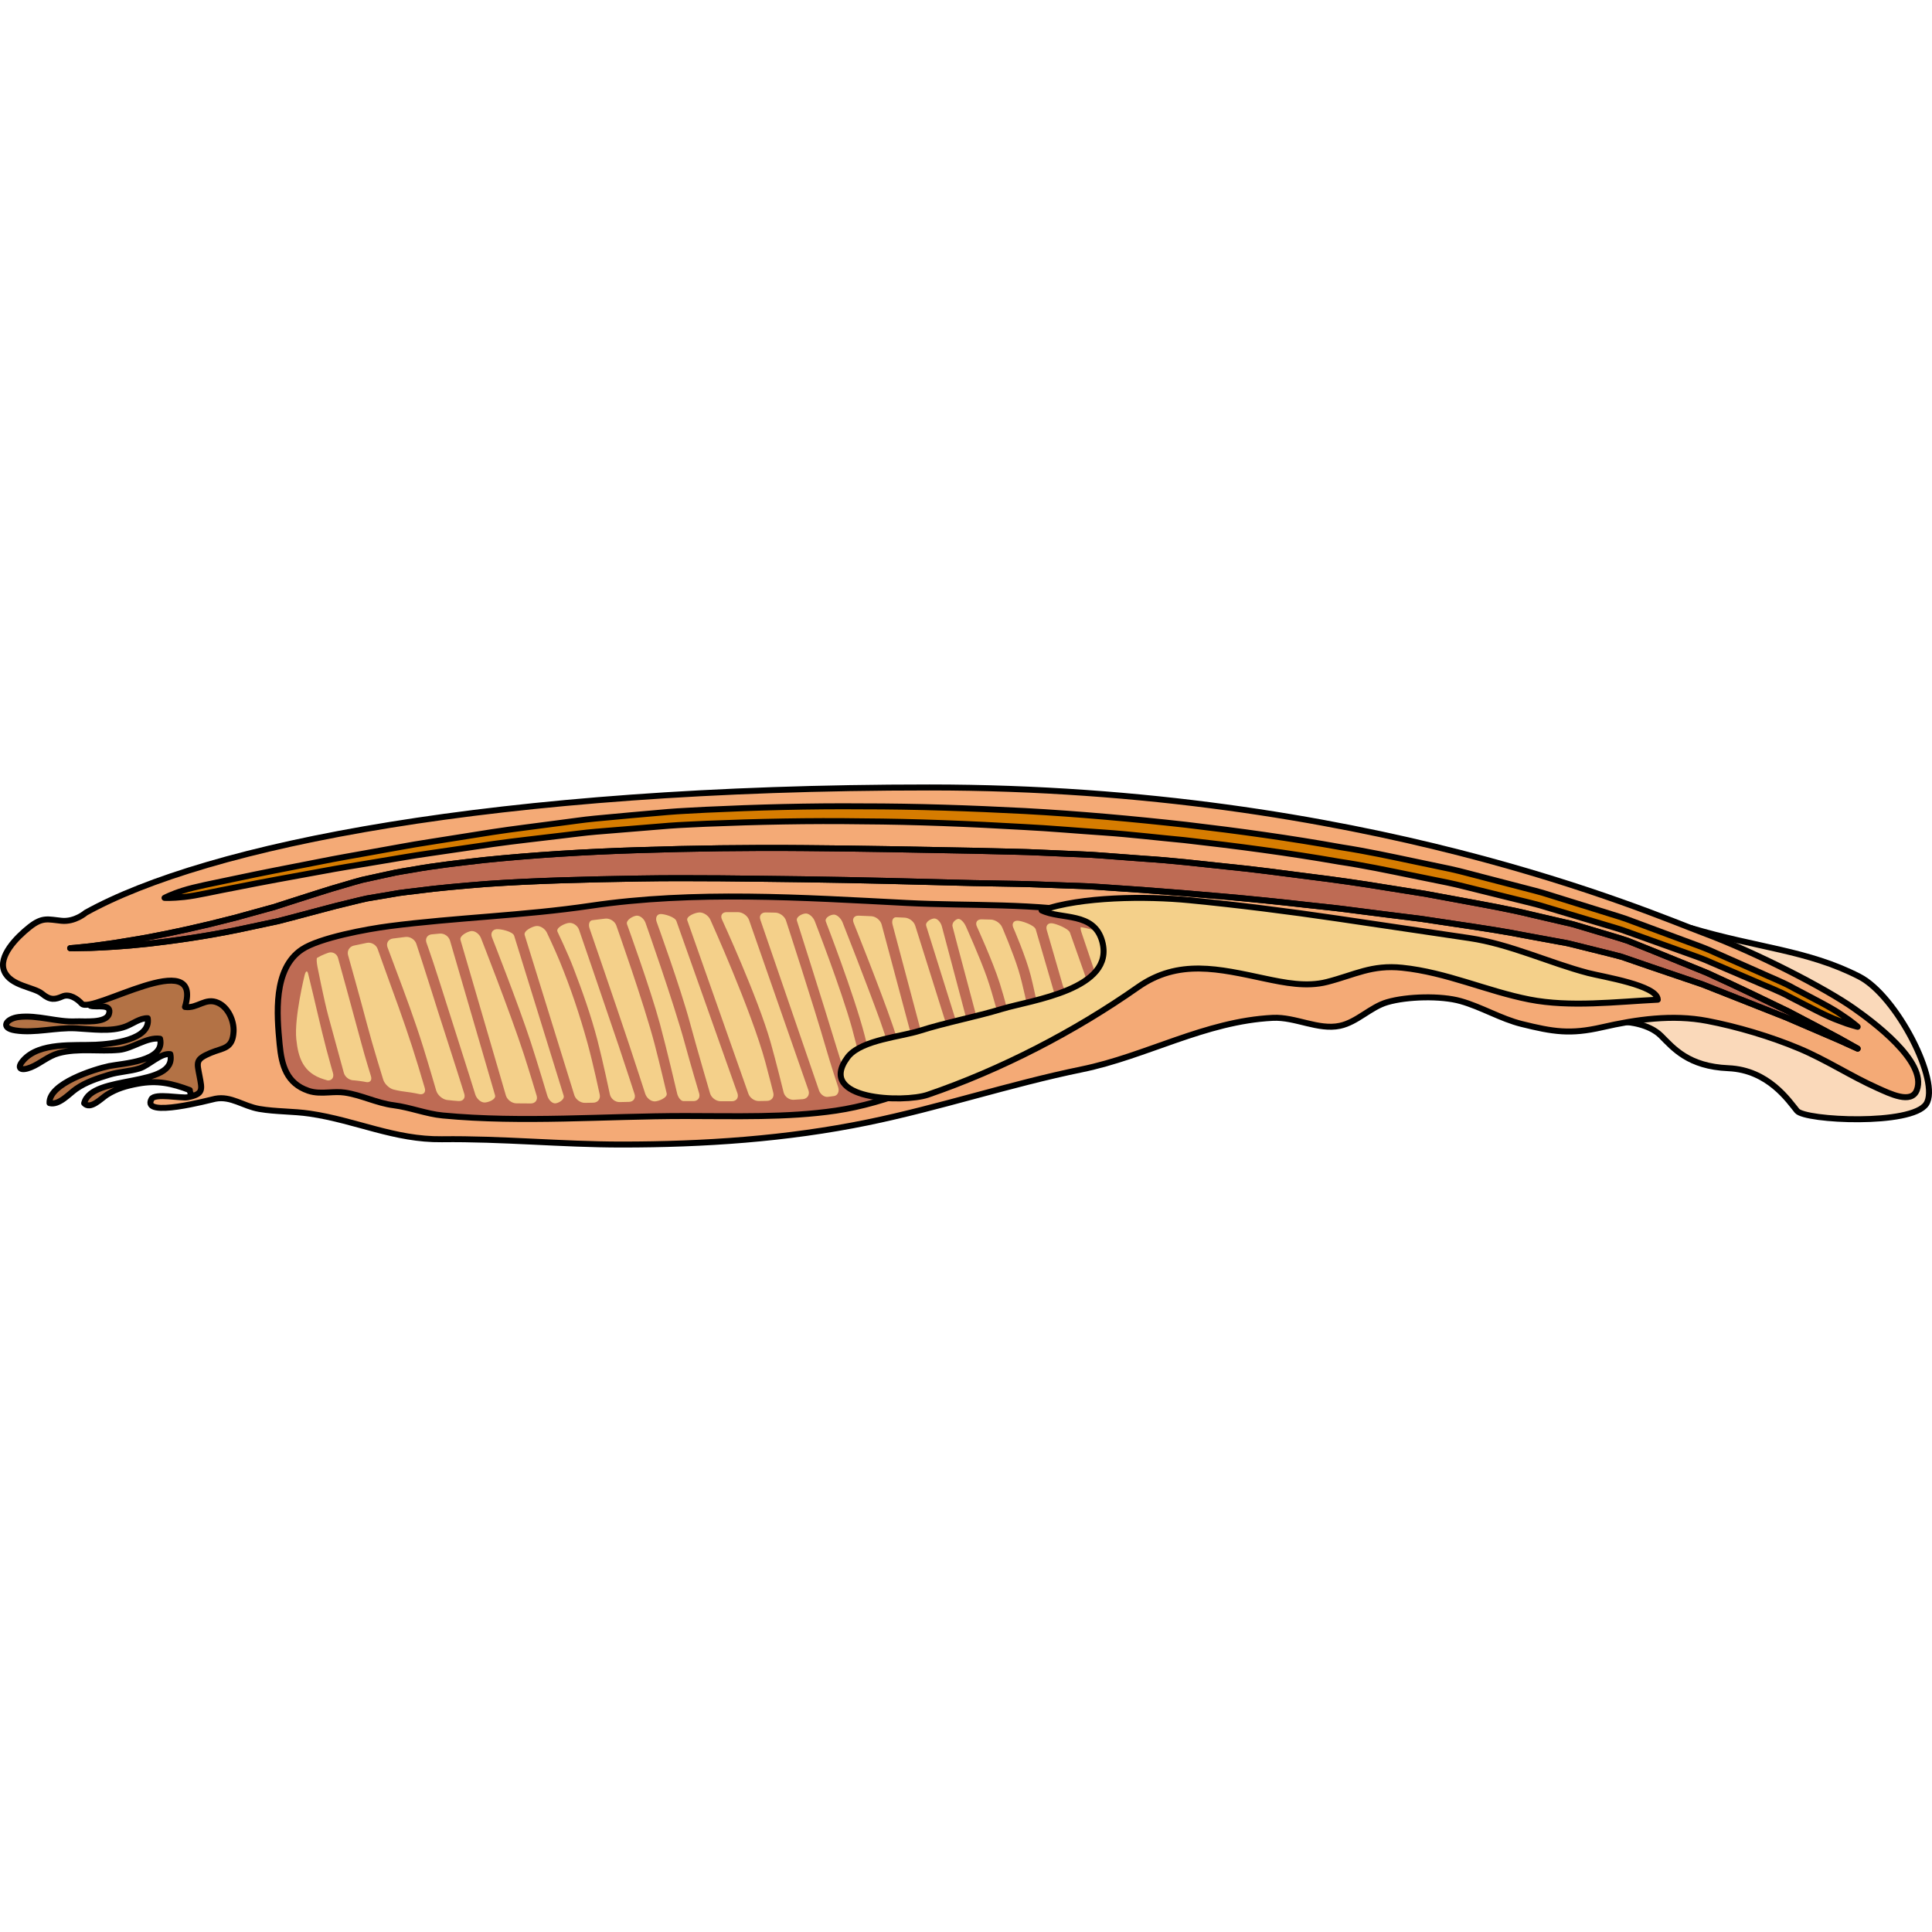 <?xml version="1.0" encoding="utf-8"?>
<!-- Created by: Science Figures, www.sciencefigures.org, Generator: Science Figures Editor -->
<!DOCTYPE svg PUBLIC "-//W3C//DTD SVG 1.1//EN" "http://www.w3.org/Graphics/SVG/1.1/DTD/svg11.dtd">
<svg version="1.1" id="Layer_1" xmlns="http://www.w3.org/2000/svg" xmlns:xlink="http://www.w3.org/1999/xlink" 
	 width="800px" height="800px" viewBox="0 0 323.121 60.722" enable-background="new 0 0 323.121 60.722"
	 xml:space="preserve">
<g>
	<path fill="#FAD9BA" d="M272.129,39.757c0,0,3.612,0.214,5.68,2.281s4.562,5.131,11.262,5.418c6.7,0.285,10.122,5.487,11.478,7.128
		c1.354,1.64,19.175,2.494,21.598-1.141c2.423-3.636-4.891-18.084-11.19-21.313c-8.625-4.421-16.979-4.78-28.199-8.129
		C282.756,24.002,268.233,32.629,272.129,39.757z"/>
	<path fill="none" stroke="#000000" stroke-linecap="round" stroke-linejoin="round" stroke-miterlimit="10" d="M272.129,39.757
		c0,0,3.612,0.214,5.68,2.281s4.562,5.131,11.262,5.418c6.7,0.285,10.122,5.487,11.478,7.128c1.354,1.64,19.175,2.494,21.598-1.141
		c2.423-3.636-4.891-18.084-11.19-21.313c-8.625-4.421-16.979-4.78-28.199-8.129C282.756,24.002,268.233,32.629,272.129,39.757z"/>
	<path fill="#B37245" d="M15.121,37.011c0.945,0.347,3.664-0.468,3.104,1.372c-0.49,1.61-4.27,1.179-5.506,1.24
		c-3.194,0.16-6.437-1.127-9.621-0.725c-2.019,0.255-3.193,1.828-0.508,2.24c3.254,0.502,6.747-0.521,10.09-0.352
		c2.664,0.135,5.836,0.63,8.322-0.301c1.2-0.449,2.418-1.437,3.708-1.39c0.581,3.648-6.103,4.315-8.691,4.436
		c-3.609,0.169-9.374-0.468-12.099,2.576c-1.268,1.42-0.418,1.871,1.245,1.201c1.581-0.637,2.889-1.884,4.64-2.365
		c3.252-0.89,6.779-0.225,10.124-0.552c2.193-0.216,4.689-2.201,6.842-1.863c0.895,3.827-6.281,4.106-8.516,4.57
		c-2.407,0.502-10.127,2.907-9.974,6.192c1.585,0.419,3.262-1.549,4.438-2.367c1.697-1.18,3.536-1.757,5.494-2.367
		c1.719-0.533,3.487-0.544,5.149-1.075c1.532-0.491,3.551-2.628,5.124-2.378c1.184,5.79-13.198,3.246-14.411,8.213
		c1.048,1.15,2.832-0.799,3.785-1.411c1.633-1.047,3.293-1.507,5.168-1.858c3.313-0.622,5.729-0.049,8.718,1.068
		c0.088,2.078,3.517,0.639,4.488,0.142c1.643-0.84,3.381-1.814,4.852-2.918c2.39-1.793,1.902-5.039,1.641-7.873
		c-0.781-8.48-6.545-12.835-14.732-13.079c-4.644-0.139-11.557,2.719-13.043,7.562"/>
	<path fill="none" stroke="#000000" stroke-linecap="round" stroke-linejoin="round" stroke-miterlimit="10" d="M15.121,37.011
		c0.945,0.347,3.664-0.468,3.104,1.372c-0.49,1.61-4.27,1.179-5.506,1.24c-3.194,0.16-6.437-1.127-9.621-0.725
		c-2.019,0.255-3.193,1.828-0.508,2.24c3.254,0.502,6.747-0.521,10.09-0.352c2.664,0.135,5.836,0.63,8.322-0.301
		c1.2-0.449,2.418-1.437,3.708-1.39c0.581,3.648-6.103,4.315-8.691,4.436c-3.609,0.169-9.374-0.468-12.099,2.576
		c-1.268,1.42-0.418,1.871,1.245,1.201c1.581-0.637,2.889-1.884,4.64-2.365c3.252-0.89,6.779-0.225,10.124-0.552
		c2.193-0.216,4.689-2.201,6.842-1.863c0.895,3.827-6.281,4.106-8.516,4.57c-2.407,0.502-10.127,2.907-9.974,6.192
		c1.585,0.419,3.262-1.549,4.438-2.367c1.697-1.18,3.536-1.757,5.494-2.367c1.719-0.533,3.487-0.544,5.149-1.075
		c1.532-0.491,3.551-2.628,5.124-2.378c1.184,5.79-13.198,3.246-14.411,8.213c1.048,1.15,2.832-0.799,3.785-1.411
		c1.633-1.047,3.293-1.507,5.168-1.858c3.313-0.622,5.729-0.049,8.718,1.068c0.088,2.078,3.517,0.639,4.488,0.142
		c1.643-0.84,3.381-1.814,4.852-2.918c2.39-1.793,1.902-5.039,1.641-7.873c-0.781-8.48-6.545-12.835-14.732-13.079
		c-4.644-0.139-11.557,2.719-13.043,7.562"/>
	<path fill="#F4AA76" d="M14.349,21.444c0,0-1.809,1.581-4.067,1.355c-2.261-0.225-3.164-0.677-5.349,1.056
		c-2.185,1.731-5.274,4.896-4.22,7.382c1.056,2.486,4.974,2.636,6.329,3.767c1.355,1.129,2.185,0.978,3.39,0.451
		s2.561,0.452,3.238,1.207c1.644,1.824,20.421-9.927,17.268,0.552c2.104,0.314,3.409-1.678,5.568-0.677
		c1.674,0.777,2.657,3.003,2.56,4.799c-0.158,2.921-1.738,2.671-3.842,3.56c-2.604,1.1-2.284,1.562-1.845,3.912
		c0.416,2.224,0.689,2.972-1.972,3.502c-1.108,0.221-5.509-0.729-6.072,0.308c-1.786,3.284,9.91,0.096,10.669-0.052
		c2.638-0.511,4.67,1.241,7.364,1.703c2.798,0.479,5.658,0.373,8.46,0.786c7.74,1.145,14.16,4.381,22.071,4.281
		c9.992-0.124,20.02,0.886,30.027,0.886c13.805,0.002,27.644-0.919,41.187-3.703c12.05-2.476,23.768-6.402,35.802-8.87
		c10.821-2.219,20.63-8.058,31.962-8.617c3.759-0.184,7.595,2.101,11.213,1.335c2.886-0.612,5.117-3.142,7.928-3.957
		c3.361-0.974,8.969-1.103,12.245-0.184c3.506,0.985,6.761,2.974,10.23,3.832c5.3,1.313,8.112,1.771,13.44,0.552
		c5.754-1.318,11.755-2.185,17.617-1.063c4.999,0.955,10.616,2.631,15.313,4.6c4.603,1.929,8.657,4.634,13.144,6.634
		c2.026,0.904,5.673,2.743,6.58,0.332c1.802-4.794-7.648-11.635-10.535-13.672c-4.652-3.282-16.064-9.229-25.259-12.651
		C275.963,21.503,228.188,0.5,155.448,0.5S34.553,10.229,14.349,21.444z"/>
	<path fill="none" stroke="#000000" stroke-linecap="round" stroke-linejoin="round" stroke-miterlimit="10" d="M14.349,21.444
		c0,0-1.809,1.581-4.067,1.355c-2.261-0.225-3.164-0.677-5.349,1.056c-2.185,1.731-5.274,4.896-4.22,7.382
		c1.056,2.486,4.974,2.636,6.329,3.767c1.355,1.129,2.185,0.978,3.39,0.451s2.561,0.452,3.238,1.207
		c1.644,1.824,20.421-9.927,17.268,0.552c2.104,0.314,3.409-1.678,5.568-0.677c1.674,0.777,2.657,3.003,2.56,4.799
		c-0.158,2.921-1.738,2.671-3.842,3.56c-2.604,1.1-2.284,1.562-1.845,3.912c0.416,2.224,0.689,2.972-1.972,3.502
		c-1.108,0.221-5.509-0.729-6.072,0.308c-1.786,3.284,9.91,0.096,10.669-0.052c2.638-0.511,4.67,1.241,7.364,1.703
		c2.798,0.479,5.658,0.373,8.46,0.786c7.74,1.145,14.16,4.381,22.071,4.281c9.992-0.124,20.02,0.886,30.027,0.886
		c13.805,0.002,27.644-0.919,41.187-3.703c12.05-2.476,23.768-6.402,35.802-8.87c10.821-2.219,20.63-8.058,31.962-8.617
		c3.759-0.184,7.595,2.101,11.213,1.335c2.886-0.612,5.117-3.142,7.928-3.957c3.361-0.974,8.969-1.103,12.245-0.184
		c3.506,0.985,6.761,2.974,10.23,3.832c5.3,1.313,8.112,1.771,13.44,0.552c5.754-1.318,11.755-2.185,17.617-1.063
		c4.999,0.955,10.616,2.631,15.313,4.6c4.603,1.929,8.657,4.634,13.144,6.634c2.026,0.904,5.673,2.743,6.58,0.332
		c1.802-4.794-7.648-11.635-10.535-13.672c-4.652-3.282-16.064-9.229-25.259-12.651C275.963,21.503,228.188,0.5,155.448,0.5
		S34.553,10.229,14.349,21.444z"/>
	<path fill="#BE6B54" stroke="#000000" stroke-linecap="round" stroke-linejoin="round" stroke-miterlimit="10" d="M55.004,51.505
		c0.879-0.048,1.759-0.102,2.64,0.024c2.775,0.395,5.367,1.761,8.188,2.12c2.743,0.35,5.483,1.453,8.222,1.712
		c13.365,1.264,27.063,0.091,40.479,0.091c8.362,0,17.094,0.306,25.263-0.9c8.666-1.279,17.465-5.2,25.363-9.37
		c6.444-3.405,11.396-8.727,17.475-11.825c2.463-1.257,7.243-1.491,8.238-4.86c1.171-3.961-4.229-6.126-7.438-6.763
		c-9.909-1.97-21.557-1.384-31.78-1.915c-17.461-0.906-35.587-2.092-52.914,0.474c-11.184,1.655-22.474,1.958-33.647,3.406
		c-3.655,0.474-11.648,1.925-14.604,3.899c-4.858,3.249-4.185,10.907-3.722,15.854c0.331,3.551,1.176,6.542,4.81,7.778
		C52.708,51.616,53.854,51.565,55.004,51.505z"/>
	<path fill="#F4D08A" d="M93.606,29.56c-0.813-1.982-2.14-4.774-2.14-4.774c-0.318-0.672-1.107-1.173-1.751-1.115
		c-0.643,0.06-2.173,0.786-1.968,1.501l8.318,26.823c0.232,0.706,1.03,1.271,1.774,1.256l1.395-0.029
		c0.744-0.017,1.227-0.627,1.07-1.354c0,0-1.135-5.311-2.038-8.58C96.979,38.625,95.443,34.035,93.606,29.56z M83.061,24.204
		c-0.702,0.053-1.056,0.662-0.782,1.354c0,0,4.41,11.18,6.488,17.538c1.112,3.401,2.769,8.957,2.769,8.957
		c0.213,0.712,0.801,1.289,1.307,1.282c0.506-0.008,1.651-0.607,1.42-1.314l-8.269-26.71C85.789,24.597,83.765,24.151,83.061,24.204
		z M107.961,23.146c-0.248-0.701-0.918-1.243-1.488-1.203c-0.569,0.038-1.857,0.741-1.604,1.44c0,0,3.863,10.627,5.491,16.621
		c1.167,4.295,2.881,11.646,2.881,11.646c0.168,0.724,0.651,1.312,1.074,1.305c0,0,0,0,0.382,0c0.871,0,1.27,0.002,1.27,0.002
		c0.744,0.004,1.179-0.577,0.966-1.289c0,0-1.479-4.967-2.334-8.124C112.663,36.398,107.961,23.146,107.961,23.146z M96.842,24.299
		c-0.241-0.702-1.001-1.218-1.688-1.144c-0.686,0.072-2.232,0.802-1.912,1.473c0,0,1.708,3.576,2.625,5.962
		c1.543,4.011,2.986,8.074,4.068,12.237c0.889,3.417,2.066,9,2.066,9c0.153,0.729,0.888,1.311,1.631,1.294l1.558-0.035
		c0.744-0.016,1.166-0.605,0.936-1.314c0,0-1.605-4.939-2.65-8.041C101.148,36.825,96.842,24.299,96.842,24.299z M80.443,25.697
		c-0.271-0.692-0.987-1.224-1.592-1.179c-0.602,0.045-2.031,0.756-1.839,1.475l7.599,26.036c0.22,0.712,1.009,1.298,1.752,1.303
		l2.423,0.018c0.744-0.004,1.179-0.591,0.966-1.303c0,0-1.266-4.246-2.164-6.995C85.311,38.08,80.443,25.697,80.443,25.697z
		 M103.072,23.582c-0.25-0.701-1.06-1.217-1.8-1.145c0,0-0.728,0.07-1.757,0.208c-0.449,0.06-0.449,0.06-0.449,0.06
		c-0.495,0.057-0.701,0.679-0.458,1.382c0,0,4.258,12.354,6.534,19.184c1.082,3.243,2.772,8.463,2.772,8.463
		c0.229,0.708,0.939,1.281,1.577,1.275c0.639-0.007,2.182-0.617,2.011-1.341c0,0-1.181-5.033-2.007-8.191
		C107.678,36.524,103.072,23.582,103.072,23.582z M51.651,32.132c-0.124-0.502-0.124-0.502-0.124-0.502
		c-0.142-0.573-0.403-0.452-0.581,0.271c0,0-1.762,7.135-1.39,10.71c0.319,3.061,1.13,5.64,4.623,6.704
		c0.626,0.191,0.626,0.191,0.626,0.191c0.695,0.04,1.094-0.512,0.888-1.227c0,0-0.665-2.313-1.14-4.129
		C53.512,40.157,52.644,36.136,51.651,32.132z M72.216,25.065c-0.741,0.068-1.143,0.697-0.893,1.397c0,0,0.64,1.789,1.124,3.257
		c1.461,4.423,2.822,8.881,4.255,13.313c1.088,3.362,2.789,8.82,2.789,8.82c0.222,0.711,0.897,1.313,1.501,1.339
		c0.604,0.024,2.022-0.501,1.803-1.213l-7.528-25.846c-0.193-0.719-0.958-1.255-1.699-1.191L72.216,25.065z M56.535,29.017
		c-0.198-0.717-0.937-1.106-1.641-0.866c0,0-1.021,0.349-1.76,0.791c-0.106,0.064-0.106,0.064-0.106,0.064
		c-0.106,0.079-0.077,0.741,0.064,1.472c0,0,1.058,5.439,1.835,8.315c0.96,3.557,2.58,9.441,2.58,9.441
		c0.198,0.717,0.967,1.28,1.711,1.249c0,0,0.077-0.002,0.792,0.089c0.824,0.105,1.123,0.181,1.123,0.181
		c0.722,0.182,1.131-0.252,0.909-0.963c0,0-0.963-3.094-1.558-5.322C59.125,38.372,56.535,29.017,56.535,29.017z M110.459,21.67
		c-0.602,0.032-0.885,0.629-0.631,1.328c0,0,3.946,10.843,5.605,17.006c1.17,4.347,3.326,11.67,3.326,11.67
		c0.21,0.714,0.99,1.3,1.734,1.305l1.909,0.002c0.743,0.002,1.172-0.58,0.949-1.29L113.12,22.831
		C112.859,22.134,111.061,21.639,110.459,21.67z M72.193,34.606c-0.888-2.864-2.563-7.956-2.563-7.956
		c-0.232-0.706-1.029-1.225-1.77-1.15c0,0-0.01,0.001-0.688,0.081c-0.771,0.09-1.493,0.193-1.493,0.193
		c-0.736,0.107-1.127,0.766-0.868,1.463c0,0,0.646,1.741,1.184,3.168c1.688,4.479,3.372,8.996,4.797,13.564
		c0.883,2.827,2.16,7.223,2.16,7.223c0.207,0.714,0.975,1.414,1.705,1.556c0,0,0.311,0.06,1.129,0.128
		c0.754,0.063,0.919,0.073,0.919,0.073c0.742,0.041,1.168-0.506,0.944-1.216c0,0-0.646-2.05-1.173-3.722
		C75.067,43.536,73.584,39.089,72.193,34.606z M65.456,33.902c-0.874-2.384-2.296-6.389-2.296-6.389
		c-0.249-0.702-1.052-1.163-1.783-1.026l-2.211,0.466c-0.726,0.164-1.155,0.884-0.953,1.6c0,0,2.051,7.282,3.172,11.555
		c0.936,3.563,2.708,9.26,2.708,9.26c0.221,0.711,0.989,1.453,1.707,1.649c0,0,0.924,0.252,2.082,0.384
		c1.181,0.137,2.224,0.375,2.224,0.375c0.725,0.166,1.146-0.282,0.937-0.996c0,0-0.583-1.975-1.077-3.611
		C68.616,42.699,67.065,38.284,65.456,33.902z M167.604,23.879c-0.295-0.683-1.146-1.259-1.89-1.281l-1.547-0.04
		c-0.743-0.017-1.099,0.523-0.789,1.2c0,0,2.648,5.787,3.807,9.422c0.789,2.474,1.741,6.166,1.741,6.166
		c0.187,0.722,0.771,1.021,1.298,0.666c0.526-0.354,1.787-1.888,1.642-2.617c0,0-0.76-3.823-1.523-6.323
		C169.458,28.174,167.604,23.879,167.604,23.879z M170.225,22.785c-0.711-0.035-1.05,0.491-0.752,1.173c0,0,2.12,4.852,2.938,8.101
		c0.471,1.867,0.973,4.306,0.973,4.306c0.15,0.729,0.708,1.04,1.239,0.691c0.531-0.351,1.79-1.816,1.596-2.535l-2.999-10.294
		C172.987,23.52,170.935,22.822,170.225,22.785z M161.539,23.729c-0.305-0.679-0.855-1.239-1.226-1.244
		c-0.368-0.007-1.184,0.566-0.997,1.286c0,0,1.401,5.396,2.28,8.624c1.005,3.693,2.592,9.792,2.592,9.792
		c0.188,0.72,0.827,1.038,1.42,0.705c0.595-0.331,1.968-1.842,1.787-2.563c0,0-1.271-5.044-2.363-8.137
		C163.867,28.896,161.539,23.729,161.539,23.729z M157.523,23.737c-0.19-0.72-0.75-1.314-1.244-1.323
		c-0.493-0.01-1.598,0.542-1.369,1.25l6.252,19.969c0.199,0.718,0.577,1.206,0.841,1.087c0.265-0.12,0.804-1.024,0.616-1.745
		c0,0-1.085-4.157-1.816-6.887C159.695,31.956,157.523,23.737,157.523,23.737z M175.929,23.215c-0.698-0.071-1.082,0.45-0.854,1.158
		l2.684,9.265c0.193,0.719,0.89,1.02,1.546,0.67c0,0,0.156-0.083,0.854-0.401c0.493-0.227,0.493-0.227,0.493-0.227
		c0.672-0.202,1.055-0.952,0.852-1.668l-2.561-7.245C178.664,24.077,176.626,23.286,175.929,23.215z M180.928,23.887
		c-0.134-0.023-0.134-0.023-0.134-0.023c-0.152-0.021-0.063,0.531,0.199,1.229l2.175,6.451c0.199,0.716,0.94,1.106,1.645,0.869
		c0,0,2.674-0.905,3.263-2.696C189.201,26.302,184.012,24.436,180.928,23.887z M150.379,22.234
		c-0.484-0.022-0.484-0.022-0.484-0.022c-0.541-0.022-0.814,0.544-0.609,1.259l6.035,22.684c0.165,0.726,0.862,1.088,1.551,0.805
		l1.835-0.769c0.683-0.295,1.079-1.123,0.882-1.84l-6.525-20.749c-0.231-0.708-1.028-1.305-1.771-1.327
		C151.291,22.274,151.121,22.269,150.379,22.234z M131.454,22.755c-0.231-0.707-1.029-1.302-1.773-1.319l-1.617-0.032
		c-0.743-0.015-1.144,0.546-0.889,1.244l9.762,28.403c0.199,0.717,0.869,1.258,1.488,1.2c0,0,0,0,0.555-0.073
		c0.541-0.071,0.541-0.071,0.541-0.071c0.594-0.108,0.892-0.775,0.657-1.482c0,0-1.229-3.729-1.962-6.271
		C135.997,36.664,131.454,22.755,131.454,22.755z M121.532,21.354c-0.743-0.003-1.098,0.548-0.786,1.225
		c0,0,6.005,13.031,8.136,20.552c0.907,3.205,2.177,8.369,2.177,8.369c0.177,0.721,0.93,1.278,1.673,1.237l1.521-0.101
		c0.742-0.057,1.185-0.689,0.985-1.405l-9.974-28.596c-0.262-0.696-1.084-1.273-1.827-1.281H121.532z M118.797,22.609
		c-0.307-0.678-1.122-1.221-1.811-1.207c-0.688,0.013-2.292,0.641-2.034,1.339l10.199,28.937c0.222,0.711,1.012,1.283,1.755,1.27
		l1.402-0.028c0.743-0.021,1.204-0.628,1.024-1.35c0,0-0.738-2.951-1.314-5.075C125.655,37.771,118.797,22.609,118.797,22.609z
		 M136.275,22.879c-0.27-0.693-0.926-1.277-1.458-1.299c-0.532-0.022-1.756,0.512-1.53,1.221c0,0,4.324,13.59,6.598,21.093
		c0.782,2.584,2.064,6.424,2.064,6.424c0.235,0.705,0.823,1.198,1.305,1.095s1.616-1,1.45-1.725c0,0-1.271-5.545-2.212-8.936
		C140.674,34.191,136.275,22.879,136.275,22.879z M143.611,21.943c-0.744-0.031-1.124,0.506-0.847,1.197
		c0,0,4.454,11.065,6.587,17.303c0.949,2.781,2.271,7.1,2.271,7.1c0.218,0.711,0.692,1.184,1.056,1.051
		c0.362-0.134,1.179-1.085,1.014-1.812l-6.25-23.391c-0.206-0.715-0.983-1.326-1.727-1.358L143.611,21.943z M140.915,23.065
		c-0.273-0.692-0.913-1.277-1.421-1.3c-0.509-0.024-1.638,0.49-1.368,1.184c0,0,4.639,11.974,6.459,18.921
		c0.756,2.885,1.771,7.369,1.771,7.369c0.164,0.727,0.862,1.152,1.552,0.947c0.689-0.206,2.32-1.37,2.101-2.082
		c0,0-1.663-5.405-2.851-8.703C145.041,33.525,140.915,23.065,140.915,23.065z"/>
	<path fill="#F4D08A" d="M141.964,45.373c2.363-2.668,8.714-3.188,11.806-4.164c4.573-1.445,9.299-2.307,13.884-3.692
		c4.787-1.446,18.899-3.227,16.683-11.272c-1.378-4.999-6.833-3.597-10.133-5.187c6.651-2.327,17.481-2.399,24.664-1.703
		c8.098,0.786,16.672,1.866,24.8,3.068c7.362,1.091,14.742,2.176,22.094,3.271c6.81,1.013,13.389,4.146,19.844,5.835
		c2.502,0.653,11.617,2.067,11.653,4.468c-7.006,0.346-14.634,1.305-21.475-0.034c-7.104-1.392-13.831-4.541-21.27-5.31
		c-5.121-0.528-7.905,1.177-12.573,2.375c-3.441,0.884-7.099,0.135-10.448-0.572c-7.562-1.596-14.373-3.341-21.193,1.453
		c-10.549,7.413-22.964,13.825-35.145,17.986c-4.026,1.375-18.74,0.91-13.411-6.251C141.813,45.551,141.886,45.461,141.964,45.373z"
		/>
	<path fill="none" stroke="#000000" stroke-linecap="round" stroke-linejoin="round" stroke-miterlimit="10" d="M141.964,45.373
		c2.363-2.668,8.714-3.188,11.806-4.164c4.573-1.445,9.299-2.307,13.884-3.692c4.787-1.446,18.899-3.227,16.683-11.272
		c-1.378-4.999-6.833-3.597-10.133-5.187c6.651-2.327,17.481-2.399,24.664-1.703c8.098,0.786,16.672,1.866,24.8,3.068
		c7.362,1.091,14.742,2.176,22.094,3.271c6.81,1.013,13.389,4.146,19.844,5.835c2.502,0.653,11.617,2.067,11.653,4.468
		c-7.006,0.346-14.634,1.305-21.475-0.034c-7.104-1.392-13.831-4.541-21.27-5.31c-5.121-0.528-7.905,1.177-12.573,2.375
		c-3.441,0.884-7.099,0.135-10.448-0.572c-7.562-1.596-14.373-3.341-21.193,1.453c-10.549,7.413-22.964,13.825-35.145,17.986
		c-4.026,1.375-18.74,0.91-13.411-6.251C141.813,45.551,141.886,45.461,141.964,45.373z"/>
	<path fill="#BE6B54" stroke="#000000" stroke-linecap="round" stroke-linejoin="round" stroke-miterlimit="10" d="M11.734,27.383
		c0,0,1.192-0.082,3.408-0.33c1.107-0.155,2.473-0.313,4.071-0.557c1.594-0.284,3.433-0.538,5.476-0.92
		c4.089-0.759,9.021-1.825,14.614-3.278c1.392-0.383,2.829-0.779,4.309-1.187c0.74-0.203,1.489-0.409,2.25-0.618
		c0.751-0.243,1.512-0.488,2.281-0.738c1.542-0.493,3.122-0.997,4.74-1.516c0.831-0.26,1.67-0.522,2.52-0.79
		c0.839-0.245,1.688-0.494,2.546-0.745c0.861-0.244,1.712-0.521,2.608-0.745c0.914-0.2,1.837-0.402,2.768-0.607
		c0.935-0.203,1.878-0.408,2.827-0.615c0.95-0.187,1.898-0.324,2.86-0.49c3.843-0.699,7.837-1.126,11.938-1.606
		c8.209-0.84,16.876-1.377,25.841-1.658c8.965-0.288,18.225-0.428,27.624-0.341c9.398,0.068,18.942,0.259,28.463,0.445l7.131,0.171
		c2.481,0.05,4.781,0.188,7.175,0.277c2.377,0.124,4.726,0.15,7.108,0.354c2.377,0.179,4.748,0.356,7.109,0.534
		c4.737,0.294,9.362,0.85,13.955,1.333c4.595,0.446,9.109,1.077,13.556,1.642c4.449,0.546,8.813,1.172,13.073,1.876
		c2.131,0.338,4.237,0.673,6.319,1.003c2.077,0.382,4.127,0.76,6.151,1.133c4.044,0.754,7.983,1.438,11.76,2.373
		c1.891,0.438,3.748,0.869,5.571,1.292c0.914,0.191,1.813,0.438,2.698,0.72c0.889,0.265,1.767,0.527,2.637,0.787
		c1.752,0.538,3.403,0.987,5.13,1.567c1.587,0.638,3.138,1.26,4.649,1.866c3.019,1.229,5.883,2.393,8.572,3.486
		c5.318,2.412,9.903,4.644,13.661,6.468c3.709,1.925,6.6,3.476,8.568,4.534c1.951,1.093,2.99,1.677,2.99,1.677
		s-1.086-0.491-3.121-1.414c-2.052-0.881-5.06-2.174-8.89-3.82c-3.861-1.524-8.549-3.377-13.927-5.501
		c-2.75-0.936-5.677-1.929-8.761-2.977c-1.541-0.53-3.119-1.075-4.736-1.633c-1.538-0.431-3.285-0.83-4.971-1.262
		c-0.854-0.212-1.715-0.428-2.587-0.645c-0.864-0.232-1.749-0.433-2.666-0.581c-1.815-0.333-3.666-0.672-5.547-1.019
		c-3.745-0.753-7.672-1.333-11.702-1.937c-2.016-0.303-4.059-0.609-6.126-0.919c-2.076-0.26-4.18-0.522-6.306-0.786
		c-2.124-0.272-4.271-0.547-6.438-0.825c-2.166-0.277-4.366-0.484-6.577-0.734c-8.833-1.02-18.031-1.792-27.296-2.492
		c-2.317-0.16-4.643-0.32-6.976-0.479c-2.324-0.186-4.716-0.198-7.079-0.306c-2.351-0.072-4.798-0.199-7.075-0.227l-7.155-0.13
		c-9.53-0.251-19.04-0.503-28.398-0.633c-9.358-0.109-18.565-0.273-27.461-0.128c-8.894,0.15-17.488,0.35-25.599,0.916
		c-4.045,0.328-7.985,0.656-11.754,1.162c-0.943,0.118-1.893,0.211-2.808,0.349c-0.907,0.154-1.806,0.308-2.696,0.46
		c-0.894,0.15-1.778,0.3-2.654,0.447c-0.881,0.177-1.761,0.419-2.629,0.622c-0.868,0.212-1.727,0.422-2.577,0.629
		c-0.831,0.22-1.652,0.437-2.465,0.65c-1.665,0.44-3.29,0.872-4.875,1.292c-0.793,0.206-1.575,0.409-2.348,0.61
		c-0.78,0.166-1.551,0.33-2.311,0.492c-1.517,0.324-2.991,0.639-4.419,0.942c-5.722,1.164-10.767,1.855-14.923,2.331
		c-4.159,0.462-7.443,0.618-9.679,0.707C12.923,27.402,11.734,27.383,11.734,27.383z"/>
	<path fill="none" stroke="#000000" stroke-linecap="round" stroke-linejoin="round" stroke-miterlimit="10" d="M11.734,27.383
		c0,0,1.192-0.082,3.408-0.33c1.107-0.155,2.473-0.313,4.071-0.557c1.594-0.284,3.433-0.538,5.476-0.92
		c4.089-0.759,9.021-1.825,14.614-3.278c1.392-0.383,2.829-0.779,4.309-1.187c0.74-0.203,1.489-0.409,2.25-0.618
		c0.751-0.243,1.512-0.488,2.281-0.738c1.542-0.493,3.122-0.997,4.74-1.516c0.831-0.26,1.67-0.522,2.52-0.79
		c0.839-0.245,1.688-0.494,2.546-0.745c0.861-0.244,1.712-0.521,2.608-0.745c0.914-0.2,1.837-0.402,2.768-0.607
		c0.935-0.203,1.878-0.408,2.827-0.615c0.95-0.187,1.898-0.324,2.86-0.49c3.843-0.699,7.837-1.126,11.938-1.606
		c8.209-0.84,16.876-1.377,25.841-1.658c8.965-0.288,18.225-0.428,27.624-0.341c9.398,0.068,18.942,0.259,28.463,0.445l7.131,0.171
		c2.481,0.05,4.781,0.188,7.175,0.277c2.377,0.124,4.726,0.15,7.108,0.354c2.377,0.179,4.748,0.356,7.109,0.534
		c4.737,0.294,9.362,0.85,13.955,1.333c4.595,0.446,9.109,1.077,13.556,1.642c4.449,0.546,8.813,1.172,13.073,1.876
		c2.131,0.338,4.237,0.673,6.319,1.003c2.077,0.382,4.127,0.76,6.151,1.133c4.044,0.754,7.983,1.438,11.76,2.373
		c1.891,0.438,3.748,0.869,5.571,1.292c0.914,0.191,1.813,0.438,2.698,0.72c0.889,0.265,1.767,0.527,2.637,0.787
		c1.752,0.538,3.403,0.987,5.13,1.567c1.587,0.638,3.138,1.26,4.649,1.866c3.019,1.229,5.883,2.393,8.572,3.486
		c5.318,2.412,9.903,4.644,13.661,6.468c3.709,1.925,6.6,3.476,8.568,4.534c1.951,1.093,2.99,1.677,2.99,1.677
		s-1.086-0.491-3.121-1.414c-2.052-0.881-5.06-2.174-8.89-3.82c-3.861-1.524-8.549-3.377-13.927-5.501
		c-2.75-0.936-5.677-1.929-8.761-2.977c-1.541-0.53-3.119-1.075-4.736-1.633c-1.538-0.431-3.285-0.83-4.971-1.262
		c-0.854-0.212-1.715-0.428-2.587-0.645c-0.864-0.232-1.749-0.433-2.666-0.581c-1.815-0.333-3.666-0.672-5.547-1.019
		c-3.745-0.753-7.672-1.333-11.702-1.937c-2.016-0.303-4.059-0.609-6.126-0.919c-2.076-0.26-4.18-0.522-6.306-0.786
		c-2.124-0.272-4.271-0.547-6.438-0.825c-2.166-0.277-4.366-0.484-6.577-0.734c-8.833-1.02-18.031-1.792-27.296-2.492
		c-2.317-0.16-4.643-0.32-6.976-0.479c-2.324-0.186-4.716-0.198-7.079-0.306c-2.351-0.072-4.798-0.199-7.075-0.227l-7.155-0.13
		c-9.53-0.251-19.04-0.503-28.398-0.633c-9.358-0.109-18.565-0.273-27.461-0.128c-8.894,0.15-17.488,0.35-25.599,0.916
		c-4.045,0.328-7.985,0.656-11.754,1.162c-0.943,0.118-1.893,0.211-2.808,0.349c-0.907,0.154-1.806,0.308-2.696,0.46
		c-0.894,0.15-1.778,0.3-2.654,0.447c-0.881,0.177-1.761,0.419-2.629,0.622c-0.868,0.212-1.727,0.422-2.577,0.629
		c-0.831,0.22-1.652,0.437-2.465,0.65c-1.665,0.44-3.29,0.872-4.875,1.292c-0.793,0.206-1.575,0.409-2.348,0.61
		c-0.78,0.166-1.551,0.33-2.311,0.492c-1.517,0.324-2.991,0.639-4.419,0.942c-5.722,1.164-10.767,1.855-14.923,2.331
		c-4.159,0.462-7.443,0.618-9.679,0.707C12.923,27.402,11.734,27.383,11.734,27.383z"/>
	<path fill="#D67C00" d="M27.517,18.969c0,0,1.032-0.572,3.065-1.221s5.098-1.226,8.975-2.046c3.878-0.83,8.604-1.752,14.024-2.804
		c2.707-0.548,5.604-1.041,8.653-1.593c3.053-0.526,6.248-1.165,9.61-1.674c3.359-0.532,6.859-1.088,10.48-1.661
		c3.623-0.56,7.394-0.994,11.258-1.521c1.937-0.238,3.89-0.549,5.884-0.736c1.995-0.185,4.015-0.371,6.056-0.562
		c2.044-0.18,4.108-0.361,6.193-0.545c2.109-0.179,4.19-0.246,6.316-0.375c8.499-0.4,17.31-0.643,26.238-0.569
		c8.936-0.004,18.012,0.308,27.078,0.777c9.064,0.493,18.111,1.313,26.995,2.303c8.878,1.047,17.597,2.249,25.979,3.763
		c4.209,0.651,8.305,1.537,12.316,2.382c2.007,0.42,3.991,0.836,5.951,1.247c1.957,0.431,3.861,0.981,5.755,1.457
		c1.891,0.491,3.755,0.977,5.591,1.453c1.832,0.49,3.654,0.906,5.399,1.491c3.509,1.092,6.898,2.146,10.152,3.16
		c0.813,0.261,1.623,0.489,2.409,0.768c0.782,0.291,1.557,0.577,2.321,0.861c1.529,0.568,3.023,1.123,4.479,1.663
		c1.457,0.54,2.875,1.067,4.254,1.58c1.385,0.499,2.72,1.003,3.977,1.595c2.532,1.12,4.903,2.169,7.096,3.139
		c2.177,1.001,4.24,1.781,5.97,2.774c3.511,1.868,6.317,3.254,8.068,4.486c0.894,0.584,1.557,1.068,1.984,1.425
		c0.442,0.333,0.648,0.542,0.648,0.542s-0.296-0.05-0.828-0.221c-0.546-0.146-1.327-0.409-2.319-0.801
		c-2.019-0.713-4.736-2.199-8.25-3.99c-1.725-0.965-3.786-1.715-5.958-2.682c-2.186-0.936-4.55-1.949-7.076-3.029
		c-1.251-0.572-2.585-1.056-3.964-1.535c-1.375-0.491-2.79-0.998-4.242-1.517c-1.452-0.52-2.942-1.053-4.465-1.598
		c-0.763-0.273-1.534-0.548-2.313-0.828c-0.783-0.267-1.593-0.483-2.401-0.731c-3.243-0.968-6.623-1.976-10.118-3.018
		c-1.737-0.561-3.554-0.951-5.381-1.416c-1.828-0.452-3.686-0.912-5.568-1.377c-1.887-0.449-3.782-0.974-5.73-1.378
		c-1.951-0.396-3.927-0.796-5.921-1.202c-3.991-0.817-8.064-1.676-12.253-2.3c-8.339-1.458-17.016-2.606-25.848-3.599
		c-4.427-0.409-8.876-0.953-13.364-1.263c-4.488-0.296-8.987-0.707-13.498-0.933c-9.017-0.523-18.047-0.891-26.94-0.942
		c-8.897-0.128-17.641,0.058-26.102,0.402c-2.113,0.116-4.235,0.172-6.288,0.334c-2.071,0.17-4.123,0.338-6.152,0.505
		c-2.029,0.166-4.037,0.33-6.02,0.492c-1.984,0.163-3.935,0.448-5.863,0.662c-3.853,0.477-7.61,0.865-11.229,1.379
		c-3.617,0.528-7.111,1.039-10.466,1.528c-3.359,0.467-6.556,1.066-9.606,1.554c-3.05,0.515-5.946,0.97-8.653,1.485
		c-5.424,0.984-10.151,1.847-14.031,2.627c-3.893,0.721-6.91,1.464-9.03,1.682C28.694,19.045,27.517,18.969,27.517,18.969z"/>
	<path fill="none" stroke="#000000" stroke-linecap="round" stroke-linejoin="round" stroke-miterlimit="10" d="M27.517,18.969
		c0,0,1.032-0.572,3.065-1.221s5.098-1.226,8.975-2.046c3.878-0.83,8.604-1.752,14.024-2.804c2.707-0.548,5.604-1.041,8.653-1.593
		c3.053-0.526,6.248-1.165,9.61-1.674c3.359-0.532,6.859-1.088,10.48-1.661c3.623-0.56,7.394-0.994,11.258-1.521
		c1.937-0.238,3.89-0.549,5.884-0.736c1.995-0.185,4.015-0.371,6.056-0.562c2.044-0.18,4.108-0.361,6.193-0.545
		c2.109-0.179,4.19-0.246,6.316-0.375c8.499-0.4,17.31-0.643,26.238-0.569c8.936-0.004,18.012,0.308,27.078,0.777
		c9.064,0.493,18.111,1.313,26.995,2.303c8.878,1.047,17.597,2.249,25.979,3.763c4.209,0.651,8.305,1.537,12.316,2.382
		c2.007,0.42,3.991,0.836,5.951,1.247c1.957,0.431,3.861,0.981,5.755,1.457c1.891,0.491,3.755,0.977,5.591,1.453
		c1.832,0.49,3.654,0.906,5.399,1.491c3.509,1.092,6.898,2.146,10.152,3.16c0.813,0.261,1.623,0.489,2.409,0.768
		c0.782,0.291,1.557,0.577,2.321,0.861c1.529,0.568,3.023,1.123,4.479,1.663c1.457,0.54,2.875,1.067,4.254,1.58
		c1.385,0.499,2.72,1.003,3.977,1.595c2.532,1.12,4.903,2.169,7.096,3.139c2.177,1.001,4.24,1.781,5.97,2.774
		c3.511,1.868,6.317,3.254,8.068,4.486c0.894,0.584,1.557,1.068,1.984,1.425c0.442,0.333,0.648,0.542,0.648,0.542
		s-0.296-0.05-0.828-0.221c-0.546-0.146-1.327-0.409-2.319-0.801c-2.019-0.713-4.736-2.199-8.25-3.99
		c-1.725-0.965-3.786-1.715-5.958-2.682c-2.186-0.936-4.55-1.949-7.076-3.029c-1.251-0.572-2.585-1.056-3.964-1.535
		c-1.375-0.491-2.79-0.998-4.242-1.517c-1.452-0.52-2.942-1.053-4.465-1.598c-0.763-0.273-1.534-0.548-2.313-0.828
		c-0.783-0.267-1.593-0.483-2.401-0.731c-3.243-0.968-6.623-1.976-10.118-3.018c-1.737-0.561-3.554-0.951-5.381-1.416
		c-1.828-0.452-3.686-0.912-5.568-1.377c-1.887-0.449-3.782-0.974-5.73-1.378c-1.951-0.396-3.927-0.796-5.921-1.202
		c-3.991-0.817-8.064-1.676-12.253-2.3c-8.339-1.458-17.016-2.606-25.848-3.599c-4.427-0.409-8.876-0.953-13.364-1.263
		c-4.488-0.296-8.987-0.707-13.498-0.933c-9.017-0.523-18.047-0.891-26.94-0.942c-8.897-0.128-17.641,0.058-26.102,0.402
		c-2.113,0.116-4.235,0.172-6.288,0.334c-2.071,0.17-4.123,0.338-6.152,0.505c-2.029,0.166-4.037,0.33-6.02,0.492
		c-1.984,0.163-3.935,0.448-5.863,0.662c-3.853,0.477-7.61,0.865-11.229,1.379c-3.617,0.528-7.111,1.039-10.466,1.528
		c-3.359,0.467-6.556,1.066-9.606,1.554c-3.05,0.515-5.946,0.97-8.653,1.485c-5.424,0.984-10.151,1.847-14.031,2.627
		c-3.893,0.721-6.91,1.464-9.03,1.682C28.694,19.045,27.517,18.969,27.517,18.969z"/>
</g>
</svg>